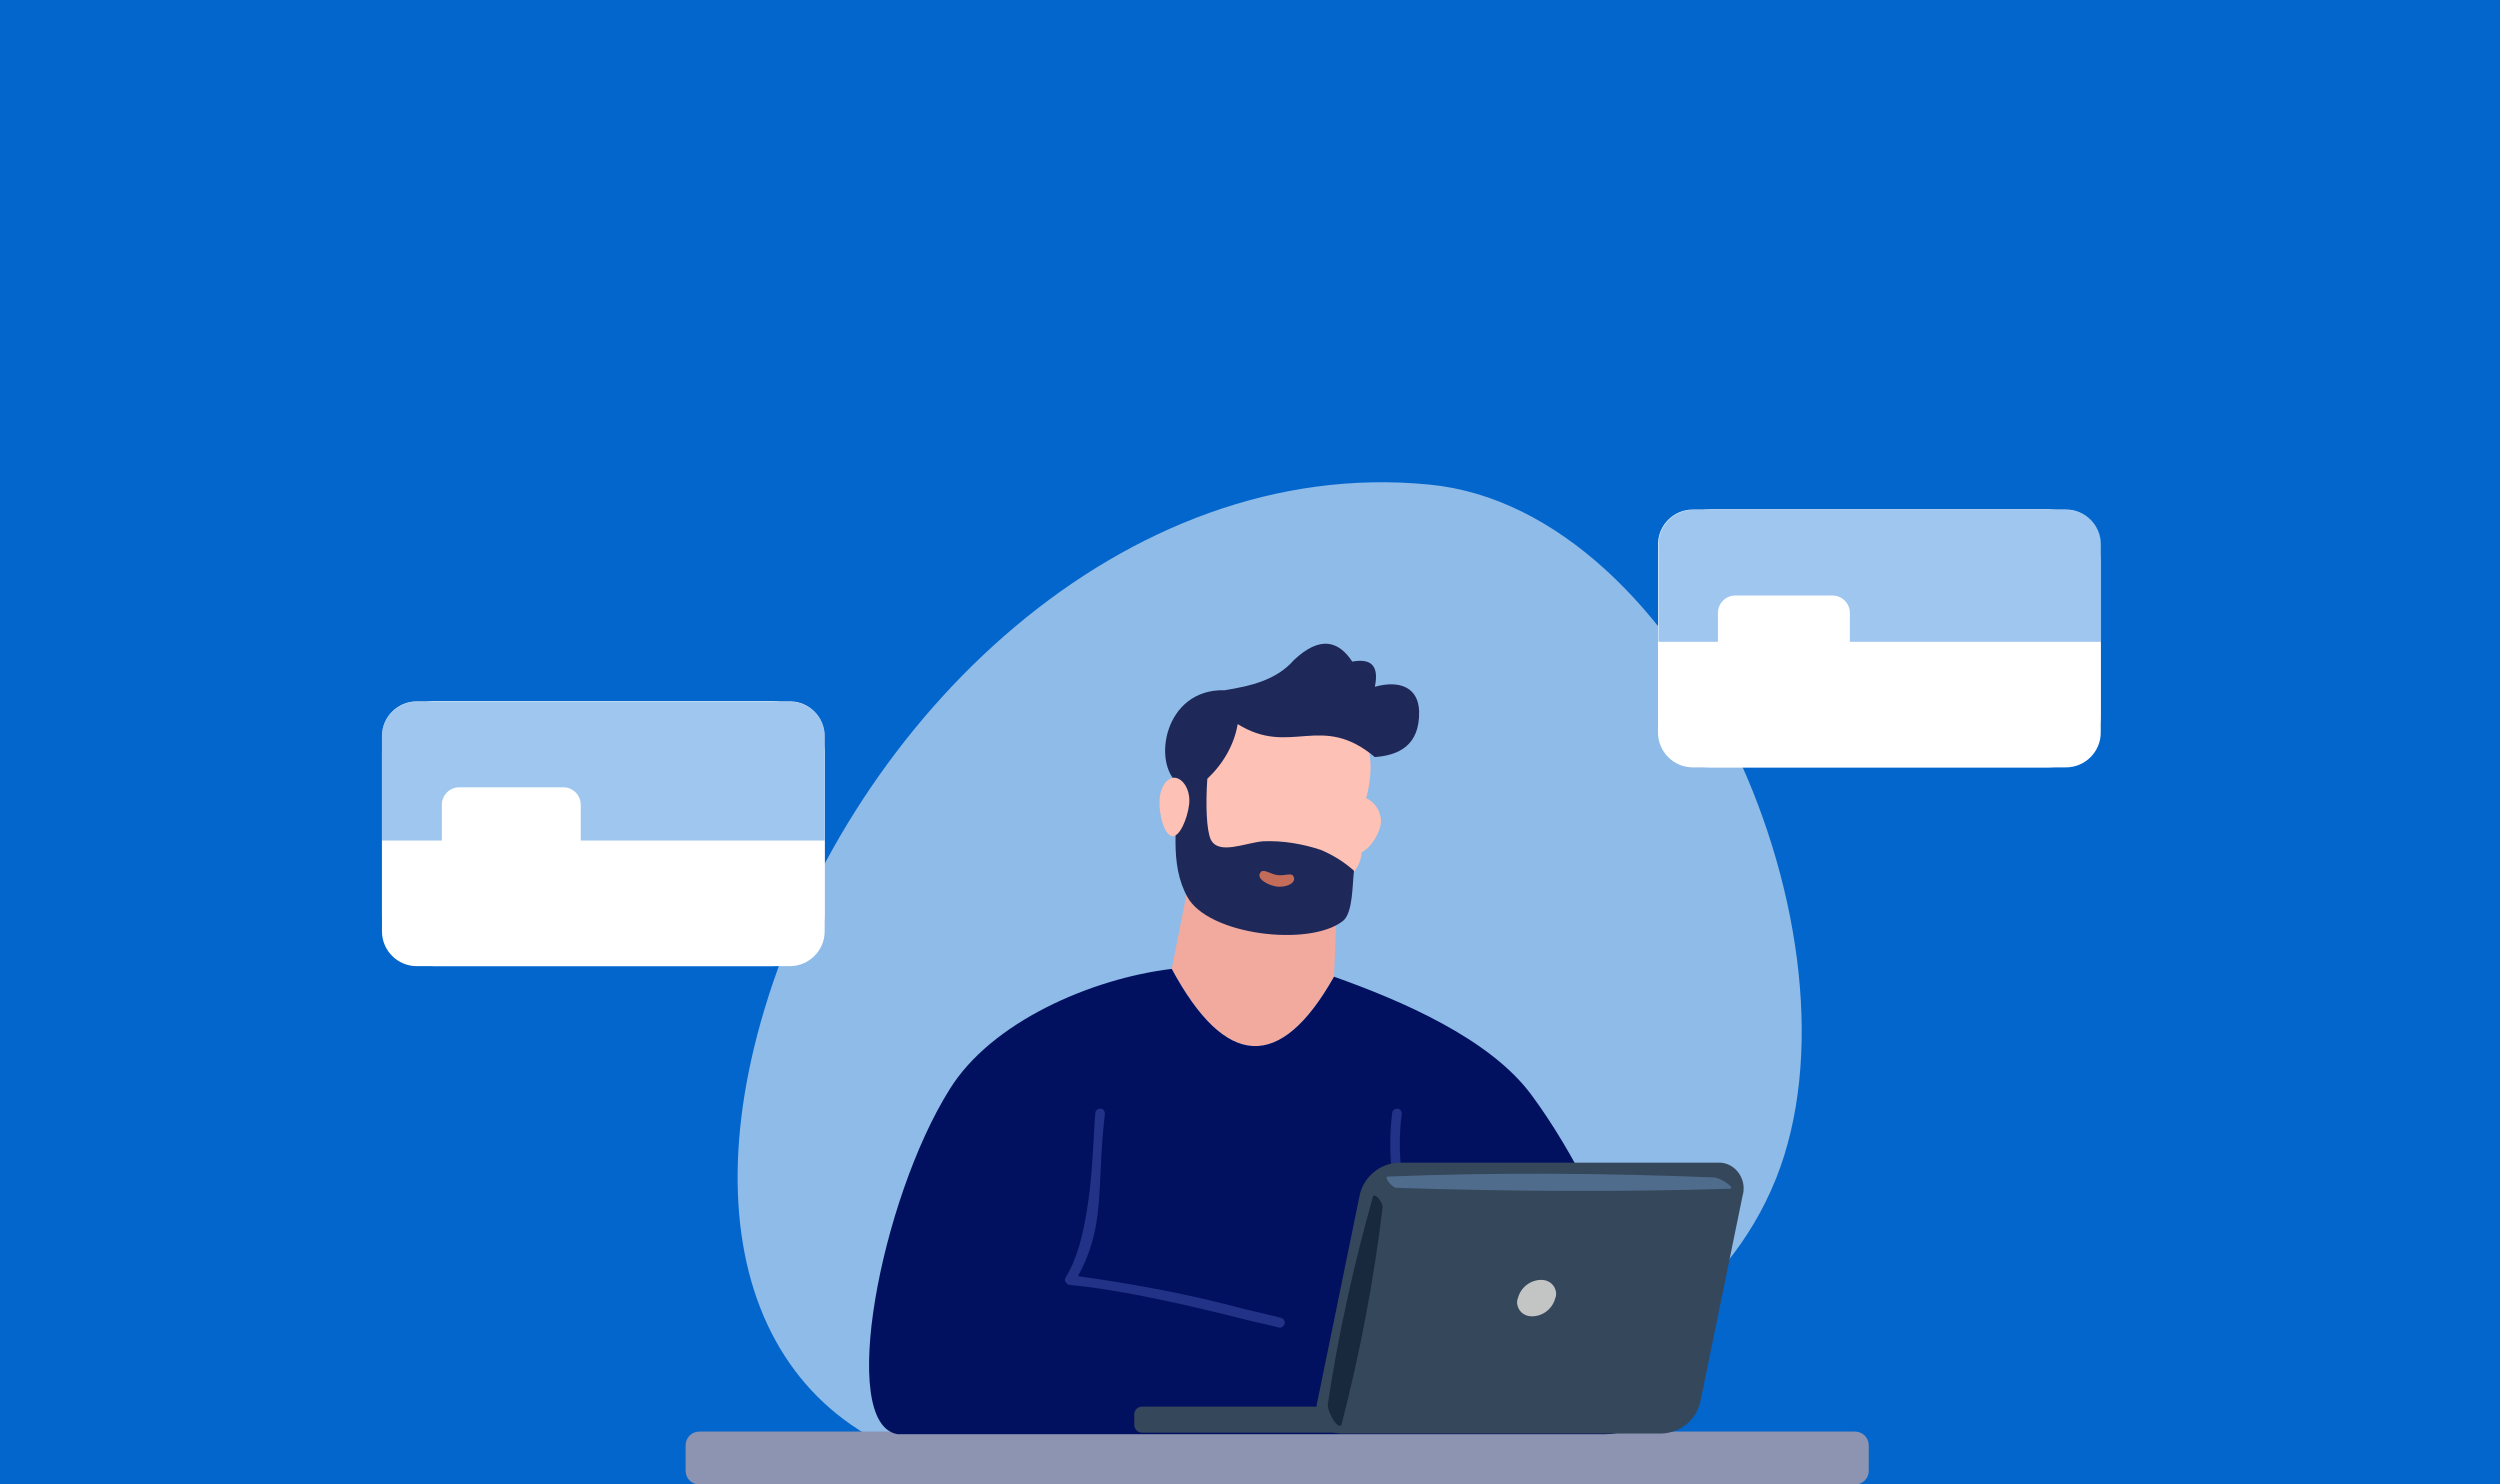 <?xml version="1.0" encoding="utf-8"?>
<!-- Generator: Adobe Illustrator 23.0.2, SVG Export Plug-In . SVG Version: 6.00 Build 0)  -->
<svg version="1.1" id="Livello_1" xmlns="http://www.w3.org/2000/svg" xmlns:xlink="http://www.w3.org/1999/xlink" x="0px" y="0px"
	 viewBox="0 0 288 171" style="enable-background:new 0 0 288 171;" xml:space="preserve">
<rect x="0" y="0" width="288" height="171" fill="#333333" stroke="none"/>
<style type="text/css">
	.st0{fill:#0266CC;}
	.st1{opacity:0.552;fill:#FFFFFF;enable-background:new    ;}
	.st2{fill:#8D94B1;}
	.st3{fill:#F2A99E;}
	.st4{fill:#FEC1B5;}
	.st5{fill:#1E2859;}
	.st6{fill:#02115F;}
	.st7{fill:#223286;}
	.st8{fill:#C46C5A;}
	.st9{fill:#35475B;}
	.st10{fill:#C3C4C4;}
	.st11{fill:#506C8C;}
	.st12{fill:#18293D;}
	.st13{fill:#FFFFFF;}
	.st14{opacity:0.5;fill:#3F8EE0;enable-background:new    ;}
</style>
<g id="Raggruppa_25778" transform="translate(1459 24394)">
	<g transform="matrix(1, 0, 0, 1, -1459, -24394)">
		<path id="Rettangolo_3113-2" class="st0" d="M0,0h288v171l0,0H0l0,0V0z"/>
	</g>
	<g id="Raggruppa_25777" transform="translate(-1324.809 -24259.865)">
		<g id="Raggruppa_2669" transform="translate(34.791 8.381)">
			<path id="Tracciato_3669" class="st1" d="M-80.9-26.3c-9.2,30.5,2.3,53.4,30.7,53.9c30.8,0.5,74.3-5.7,85.8-34.3
				c11.1-27.7-10.3-77.2-40-80C-39.4-90.1-70.8-59.9-80.9-26.3L-80.9-26.3z"/>
			<path id="Tracciato_3670" class="st2" d="M-88.4,22.4H44.7c0.9,0,1.6,0.7,1.6,1.6v2.9c0,0.9-0.7,1.6-1.6,1.6H-88.4
				c-0.9,0-1.6-0.7-1.6-1.6V24C-90,23.1-89.3,22.4-88.4,22.4z"/>
			<g id="Raggruppa_2667" transform="translate(21.172 17.575)">
				<path id="Tracciato_3685" class="st3" d="M-20.2,1l-24-0.5c1.8-2.4,2.4-5.5,2.7-8.9C-29.1-7.4-20.1-3-20.2,1L-20.2,1z"/>
			</g>
			<g id="Raggruppa_25710" transform="translate(0 1)">
				<path id="Tracciato_3671" class="st3" d="M-14.9-41.1L-15.3-31l0,0c-6.2,11-12.5,10.6-18.7-0.9l2.4-12.1
					c1.7,3.1,4.7,5.2,8.2,5.8C-20.3-38-17.2-39-14.9-41.1L-14.9-41.1z"/>
				<path id="Tracciato_3672" class="st4" d="M-12.4-51.8c1.5,0.2,2.6,1.6,2.5,3.1c-0.2,1.5-1.7,3.8-3.3,3.6s-2.5-2.7-2.3-4.2
					C-15.3-50.9-13.9-52-12.4-51.8C-12.4-51.8-12.4-51.8-12.4-51.8L-12.4-51.8z"/>
				<path id="Tracciato_3673" class="st4" d="M-20.3-64c6.6,0.8,11,5.2,8.5,13.1c-0.8,2.5,0.5,5.6-1.1,7.7
					c-2.6,3.3-6.4,5.4-10.4,4.9c-6.6-0.8-11.1-8.5-10.3-15.2C-32.9-60.1-26.9-64.8-20.3-64C-20.3-64-20.3-64-20.3-64L-20.3-64z"/>
				<path id="Tracciato_3674" class="st5" d="M-29.9-53.8c-0.2,3-0.1,5.9,0.4,7c0.9,1.8,3.9,0.4,6,0.2c2.3-0.1,4.6,0.3,6.7,1
					c1.4,0.6,2.7,1.4,3.8,2.4c-0.2,1.5-0.1,4.9-1.3,5.8c-3.9,3-15.5,1.6-17.9-2.8c-2.1-3.8-1.2-8.5-1-13c-3.1-2.3-1.7-11,5.3-10.8
					c3.1-0.5,6-1.2,8-3.5c3-2.8,5.1-2.2,6.7,0.2c2.2-0.4,3.1,0.5,2.6,2.9c2.9-0.8,5,0.1,5.1,2.8c0.1,4-2.4,5.1-5.1,5.3
					c-6.2-5.2-9.7,0-15.8-3.8C-26.8-57.7-28.1-55.5-29.9-53.8L-29.9-53.8z"/>
				<path id="Tracciato_3682" class="st6" d="M-15.3-31c-6.2,11-12.5,10.6-18.7-0.9c-9.2,1.1-20.8,6.1-25.6,13.9
					c-7.9,12.6-12.9,38.5-6,39.7H16c11.2,0,0.9-26.3-8.5-39C2.7-23.9-7.7-28.3-15.3-31L-15.3-31z"/>
				<path id="Tracciato_3683" class="st7" d="M-8.6-15.3c0-0.3,0.3-0.5,0.6-0.5c0.3,0,0.5,0.3,0.5,0.6c0,0,0,0,0,0
					c-0.3,2.3-0.3,4.6,0,6.9c0.4,2.1,0.9,4.1,1.7,6.1c0.1,0.3-0.1,0.6-0.4,0.7c0,0,0,0,0,0c-0.3,0.1-0.6-0.1-0.7-0.4c0,0,0,0,0,0
					c-0.8-2-1.3-4.2-1.7-6.3C-8.9-10.5-8.9-12.9-8.6-15.3L-8.6-15.3z"/>
				<path id="Tracciato_3684" class="st7" d="M-42.8-15.3c0-0.3,0.3-0.5,0.6-0.5c0,0,0,0,0,0c0.3,0,0.5,0.3,0.5,0.6c0,0,0,0,0,0
					c-0.3,2.5-0.4,4.7-0.5,6.8c-0.2,4.2-0.3,7.7-2.6,11.9c6.5,0.9,12.9,2.1,19.2,3.8c1.3,0.3,2.6,0.6,4.2,1c0.3,0.1,0.5,0.4,0.4,0.7
					c-0.1,0.3-0.4,0.5-0.7,0.4c-1.1-0.3-2.7-0.6-4.2-1c-6.4-1.6-13.7-3.3-19.9-3.9c-0.1,0-0.2,0-0.2-0.1c-0.3-0.2-0.4-0.5-0.2-0.8
					C-43-1.4-43.1-12.7-42.8-15.3z"/>
				<path id="Tracciato_3686" class="st4" d="M-33.5-53.9c-0.9-0.2-1.8,0.9-1.9,2.5s0.5,4,1.4,4.2s1.8-2,2-3.6S-32.6-53.7-33.5-53.9
					L-33.5-53.9z"/>
				<path id="Tracciato_3688" class="st8" d="M-21.8-42.7c-0.8-0.1-1.5-0.7-1.9-0.4c-0.7,0.7,0.6,1.5,1.7,1.7s2.5-0.4,2-1.2
					C-20.2-43-21-42.6-21.8-42.7L-21.8-42.7z"/>
				<g id="Raggruppa_2668" transform="translate(51.685 77.426)">
					<path id="Tracciato_3689" class="st9" d="M-89.1-58.9h43.9c0.5,0,0.9,0.4,0.9,0.9v1.2c0,0.5-0.4,0.9-0.9,0.9h-43.9
						c-0.5,0-0.9-0.4-0.9-0.9V-58C-90-58.5-89.6-58.9-89.1-58.9z"/>
					<path id="Tracciato_3690" class="st9" d="M-59.6-87h36.8c1.6-0.1,2.9,1.2,3,2.8c0,0.3,0,0.6-0.1,0.9l-4.9,23.9
						c-0.5,2.1-2.3,3.5-4.4,3.6h-36.8c-1.6,0.1-2.9-1.2-3-2.8c0-0.3,0-0.6,0.1-0.9l4.9-23.9C-63.5-85.4-61.7-86.9-59.6-87L-59.6-87z
						"/>
					<path id="Tracciato_3691" class="st10" d="M-43.1-73.5c0.9,0,1.6,0.6,1.7,1.5c0,0.2,0,0.4-0.1,0.6c-0.3,1.2-1.4,2.1-2.7,2.1
						c-0.9,0-1.6-0.6-1.7-1.5c0-0.2,0-0.4,0.1-0.6C-45.5-72.6-44.4-73.5-43.1-73.5z"/>
					<path id="Tracciato_3692" class="st11" d="M-60.8-85.4c-0.5,0,0.5,1.3,1,1.3c12.8,0.4,25.6,0.5,38.4,0.1c0.8,0-1.1-1.3-1.8-1.3
						C-35.7-85.8-48.3-85.9-60.8-85.4L-60.8-85.4z"/>
					<path id="Tracciato_3693" class="st12" d="M-62.5-83.1c0.2-0.5,1.2,0.7,1.1,1.3c-1,8.4-2.6,16.7-4.7,24.9
						c-0.3,0.9-1.7-1.3-1.6-2.3C-66.5-67.2-64.7-75.3-62.5-83.1L-62.5-83.1z"/>
				</g>
			</g>
		</g>
		<g id="Raggruppa_2736" transform="translate(-0.19 33.695)">
			<g transform="matrix(1, 0, 0, 1, -134, -167.83)">
				<path id="Rettangolo_1004-3" class="st13" d="M50,80.8h39c3.3,0,6,2.7,6,6v18.5c0,3.3-2.7,6-6,6H50c-3.3,0-6-2.7-6-6V86.8
					C44,83.5,46.7,80.8,50,80.8z"/>
			</g>
			<g id="Raggruppa_2696" transform="translate(0 -0.001)">
				<g id="Raggruppa_2693">
					<g transform="matrix(1, 0, 0, 1, -134, -167.83)">
						<path id="Rettangolo_996-3" class="st13" d="M48,80.8h43c2.2,0,4,1.8,4,4v22.5c0,2.2-1.8,4-4,4H48c-2.2,0-4-1.8-4-4V84.8
							C44,82.6,45.8,80.8,48,80.8z"/>
					</g>
					<path id="Rettangolo_1001" class="st14" d="M-86-87h43c2.2,0,4,1.8,4,4v12l0,0h-51l0,0v-12C-90-85.2-88.2-87-86-87z"/>
				</g>
				<g transform="matrix(1, 0, 0, 1, -134, -167.83)">
					<path id="Rettangolo_1002-3" class="st13" d="M52.9,90.7h12c1.1,0,2,0.9,2,2v6.7c0,1.1-0.9,2-2,2h-12c-1.1,0-2-0.9-2-2v-6.7
						C50.9,91.6,51.8,90.7,52.9,90.7z"/>
				</g>
			</g>
		</g>
		<g id="Raggruppa_2737" transform="translate(146.863 11.597)">
			<g transform="matrix(1, 0, 0, 1, -281.05, -145.73)">
				<path id="Rettangolo_1004-4" class="st13" d="M197,58.7h39c3.3,0,6,2.7,6,6v17.7c0,3.3-2.7,6-6,6h-39c-3.3,0-6-2.7-6-6V64.7
					C191,61.4,193.7,58.7,197,58.7z"/>
			</g>
			<g id="Raggruppa_2696-2" transform="translate(0 0)">
				<g id="Raggruppa_2693-2">
					<g transform="matrix(1, 0, 0, 1, -281.05, -145.73)">
						<path id="Rettangolo_996-4" class="st13" d="M195,58.7h43c2.2,0,4,1.8,4,4v21.7c0,2.2-1.8,4-4,4h-43c-2.2,0-4-1.8-4-4V62.7
							C191,60.5,192.8,58.7,195,58.7z"/>
					</g>
					<path id="Rettangolo_1001-2" class="st14" d="M-86-87h43c2.2,0,4,1.8,4,4v11.2l0,0h-51l0,0V-83C-90-85.2-88.2-87-86-87z"/>
				</g>
				<g transform="matrix(1, 0, 0, 1, -281.05, -145.73)">
					<path id="Rettangolo_1002-4" class="st13" d="M199.9,68.6h11.2c1.1,0,2,0.9,2,2v6.7c0,1.1-0.9,2-2,2h-11.2c-1.1,0-2-0.9-2-2
						v-6.7C197.9,69.5,198.8,68.6,199.9,68.6z"/>
				</g>
			</g>
		</g>
	</g>
</g>
</svg>

